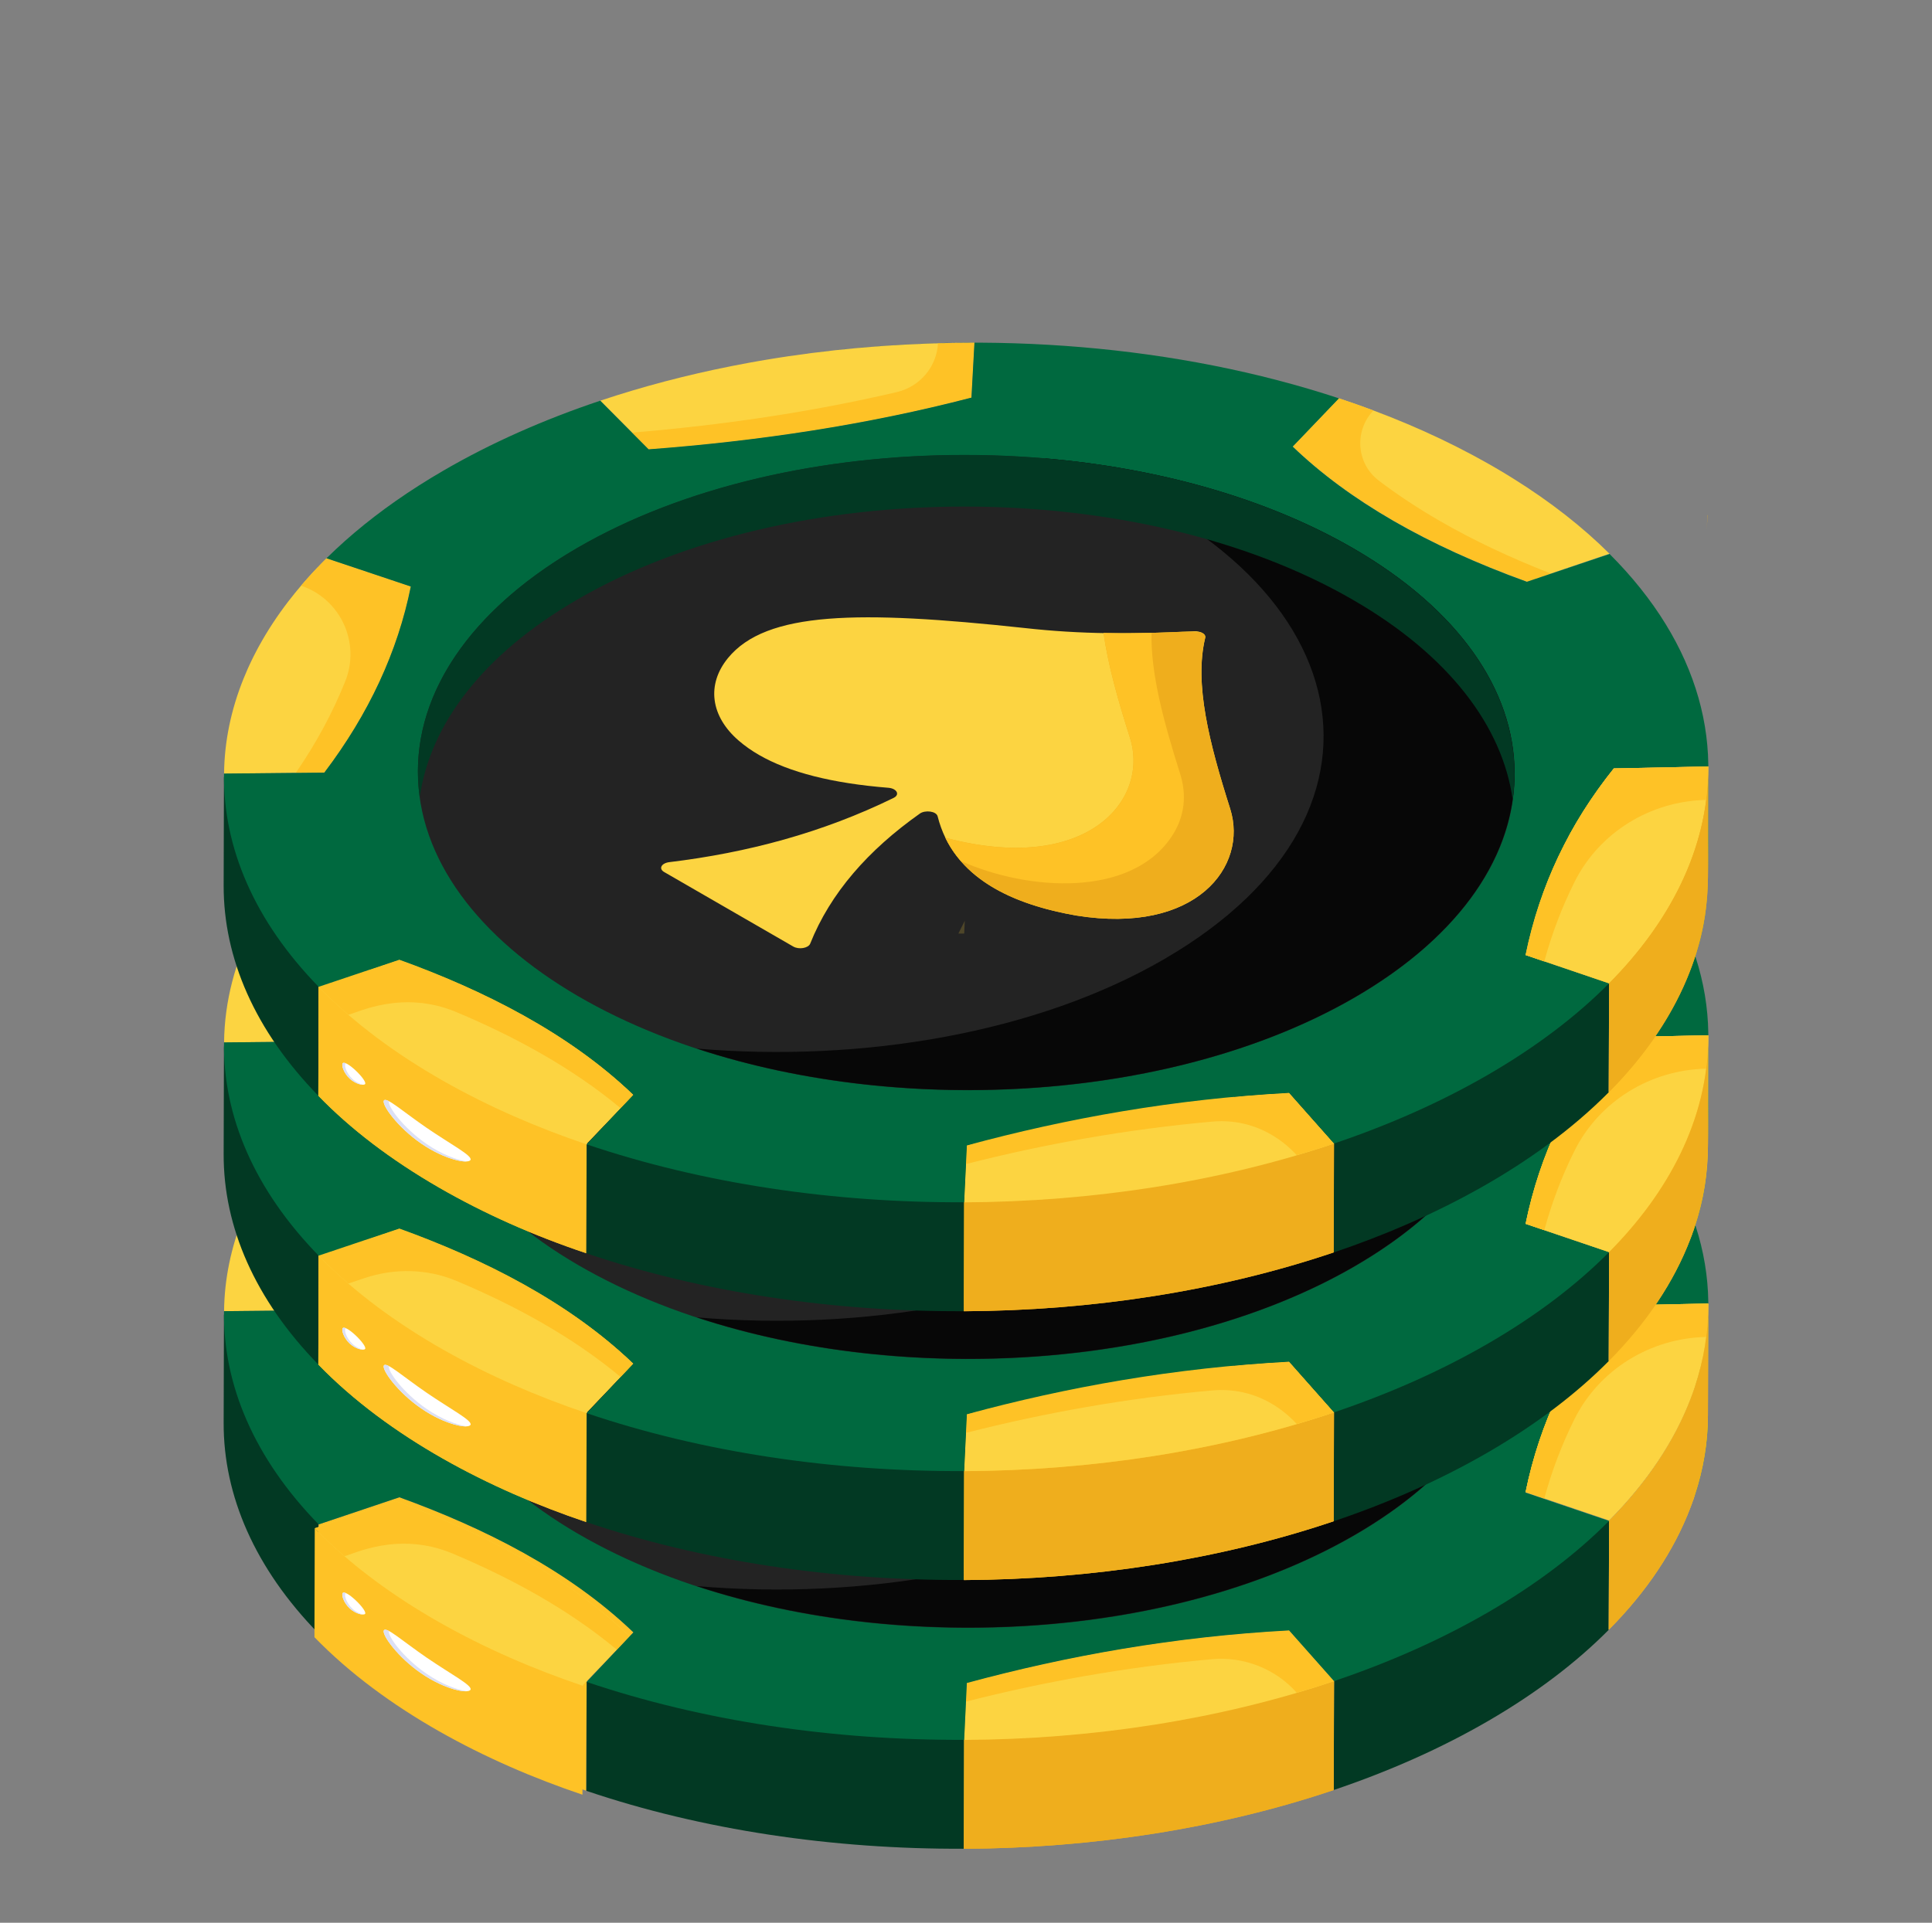 <svg width="221" height="220" viewBox="0 0 221 220" fill="none" xmlns="http://www.w3.org/2000/svg">
<rect x="0" y="0" width="221" height="220" fill="#808080" stroke="none"/>
<path d="M111.465 100.725L111.122 107.005C99.183 110.11 86.838 111.97 74.196 112.922L68.663 107.356C82.292 102.789 97.209 100.713 111.465 100.725Z" fill="#FCD441"/>
<path d="M111.458 100.73L111.118 106.998C99.177 110.107 86.845 111.975 74.191 112.927L72.288 111.007C82.602 110.152 92.713 108.671 102.563 106.376C105.211 105.759 107.153 103.497 107.296 100.781C108.69 100.747 110.066 100.73 111.458 100.73Z" fill="#FEC226"/>
<path d="M153.159 107.086L153.124 119.548L147.839 125.068L147.874 112.606L153.159 107.086Z" fill="#6FCC01"/>
<path d="M184.102 124.861L184.066 137.323L174.626 140.535L174.661 128.074L184.102 124.861Z" fill="#C8C0B3"/>
<path d="M172.296 115.769C172.558 115.929 172.78 116.066 173.001 116.203C173.026 116.219 173.051 116.234 173.076 116.25C177.37 118.928 181.046 121.819 184.102 124.86L174.661 128.072C165.026 124.587 155.227 119.676 147.874 112.606L153.159 107.086C159.814 109.28 166.332 112.148 172.296 115.769Z" fill="#FCD441"/>
<path d="M177.433 127.145L174.664 128.079C165.152 124.635 155.146 119.64 147.877 112.604L153.159 107.084C154.485 107.526 155.809 107.984 157.101 108.477C154.886 110.796 155.151 114.541 157.702 116.484C159.826 118.102 162.151 119.638 164.676 121.098C168.464 123.289 172.728 125.31 177.433 127.145Z" fill="#FEC226"/>
<path d="M174.662 128.073L174.626 140.535C164.991 137.05 155.191 132.139 147.839 125.069L147.874 112.607C155.225 119.676 165.024 124.587 174.662 128.073Z" fill="#C8C0B3"/>
<path d="M46.99 128.618C45.486 136.075 42.196 143.175 37.099 149.907L25.631 150.026C25.667 146.354 26.424 142.694 27.88 139.105C28.03 138.733 28.184 138.372 28.345 138.011C28.367 137.965 28.388 137.918 28.408 137.871C28.47 137.735 28.532 137.599 28.596 137.464C28.626 137.4 28.656 137.337 28.686 137.273C28.744 137.151 28.803 137.028 28.863 136.906C28.902 136.825 28.943 136.744 28.983 136.663C29.022 136.584 29.062 136.507 29.102 136.428C29.189 136.257 29.277 136.087 29.367 135.916C29.389 135.876 29.41 135.835 29.431 135.794C29.491 135.684 29.55 135.574 29.61 135.463C29.628 135.43 29.646 135.398 29.665 135.365C31.561 131.924 34.123 128.575 37.351 125.387L46.99 128.618Z" fill="#FCD441"/>
<path d="M46.996 128.624C45.485 136.081 42.19 143.181 37.094 149.908L33.832 149.941C36.172 146.543 38.058 143.047 39.495 139.458C41.263 135.041 38.953 130.042 34.444 128.522C35.328 127.469 36.312 126.416 37.349 125.396L46.996 128.624Z" fill="#FEC226"/>
<path d="M195.349 163.132C195.226 165.817 194.725 168.499 193.848 171.15L193.883 158.688C194.76 156.037 195.261 153.355 195.384 150.67C195.372 154.824 195.36 158.978 195.349 163.132Z" fill="#6FCC01"/>
<path d="M184.066 174.019L184.03 186.481L174.478 183.237L174.513 170.775L184.066 174.019Z" fill="#C8C0B3"/>
<path d="M25.583 162.808L25.618 150.346C26.313 157.426 31.604 162.812 36.45 174.422L36.415 186.884C29.17 179.455 25.559 171.14 25.583 162.808Z" fill="#023923"/>
<path d="M184.062 174.018L184.027 186.479C180.342 190.194 175.761 193.698 170.284 196.881C164.862 200.032 158.894 202.675 152.564 204.81L152.6 192.348C162.857 187.105 174.296 180.771 184.062 174.018Z" fill="#023923"/>
<path d="M67.184 192.291L67.149 204.753L67.069 204.904L67.105 192.442L67.184 192.291Z" fill="#C8C0B3"/>
<path d="M72.456 186.777L71.002 188.308L67.176 192.287L67.099 192.44L67.061 204.894C56.155 201.248 44.428 195.181 36.414 186.873L36.452 174.419L45.692 171.32C55.393 174.857 64.986 179.574 72.456 186.777Z" fill="#FEC226"/>
<path d="M45.693 171.301C47.109 171.817 48.505 172.353 49.844 172.908C48.505 172.353 47.109 171.836 45.693 171.32L36.453 174.419L45.693 171.301Z" fill="#FEC226"/>
<path d="M66.661 192.887L66.626 205.348C55.61 201.644 44.064 195.668 35.97 187.327L36.005 174.865C44.099 183.205 55.643 189.181 66.661 192.887Z" fill="#FEC226"/>
<path d="M72.016 187.217L66.74 192.734L66.66 192.885C55.644 189.18 44.099 183.205 36.004 174.863L45.24 171.758C54.837 175.22 64.626 180.126 72.016 187.217Z" fill="#FCD441"/>
<path d="M72.015 187.226L70.554 188.755C65.013 184.12 58.35 180.517 51.767 177.754C45.529 175.136 40.313 177.883 39.401 178.054C38.195 177.018 37.057 175.948 36.004 174.86L45.245 171.752C54.898 175.257 64.619 180.105 72.015 187.226Z" fill="#FEC226"/>
<path d="M110.597 192.566L110.561 205.028L110.253 211.532L110.288 199.07L110.597 192.566Z" fill="#6FCC01"/>
<path d="M110.288 199.068L110.253 211.53C95.286 211.601 80.328 209.394 67.068 204.903L67.104 192.441C79.68 191.895 94.423 192.515 110.288 199.068Z" fill="#023923"/>
<path d="M152.593 192.347L152.555 204.82C139.508 209.22 124.873 211.477 110.258 211.535L110.296 199.081L110.507 194.7L110.602 192.577V192.558C112.037 192.175 113.491 191.792 114.945 191.448C125.16 188.922 136.007 187.163 147.447 186.551H147.466L152.593 192.347Z" fill="#EFAE1D"/>
<path d="M110.602 192.576L110.506 194.699H110.487L110.602 192.576Z" fill="#EFAE1D"/>
<path d="M152.6 192.35L152.565 204.811C139.502 209.217 124.878 211.471 110.253 211.54L110.288 199.078C124.914 199.009 139.538 196.755 152.6 192.35Z" fill="#EFAE1D"/>
<path d="M147.457 186.551L152.6 192.351C139.537 196.757 124.913 199.011 110.288 199.08L110.597 192.568C122.071 189.456 134.371 187.258 147.457 186.551Z" fill="#FCD441"/>
<path d="M152.6 192.354C151.19 192.83 149.78 193.271 148.336 193.679C145.895 190.931 142.284 189.516 138.623 189.845C128.774 190.731 119.39 192.431 110.491 194.698L110.593 192.558C122.075 189.449 134.374 187.258 147.453 186.545L152.6 192.354Z" fill="#FEC226"/>
<path d="M184.062 174.017C180.378 177.733 175.796 181.236 170.32 184.419C164.898 187.57 158.93 190.213 152.6 192.348L147.458 186.548C134.371 187.255 122.071 189.453 110.597 192.565L110.289 199.069C95.322 199.14 80.364 196.933 67.105 192.441L72.46 186.773C65.07 179.682 55.279 174.776 45.684 171.314L36.451 174.419C29.112 166.894 25.503 158.46 25.622 150.02L37.099 149.906C42.196 143.175 45.486 136.075 46.99 128.617L37.35 125.386C35.741 126.976 34.297 128.606 33.018 130.268C41.484 119.259 55.494 111.762 68.663 107.354L74.196 112.92C86.838 111.968 99.183 110.108 111.122 107.002L111.465 100.722C105.249 100.717 99.024 101.107 92.913 101.89C113.211 99.284 134.771 101.01 153.159 107.086L147.874 112.606C155.225 119.674 165.024 124.586 174.661 128.072L184.114 124.888C194.423 135.182 197.676 147.229 193.883 158.687C194.916 155.558 195.423 152.383 195.405 149.21L184.608 149.43C179.541 155.754 176.133 162.848 174.512 170.775L184.062 174.017Z" fill="#00693F"/>
<path d="M195.407 149.148V149.588L195.369 161.908C195.369 165.007 194.852 168.107 193.838 171.148C193.838 171.206 193.819 171.244 193.8 171.282C193.781 171.378 193.743 171.454 193.724 171.55C193.666 171.665 193.628 171.761 193.59 171.875C193.571 171.933 193.571 171.971 193.551 172.009C193.475 172.201 193.417 172.373 193.341 172.564C191.485 177.404 188.386 182.091 184.024 186.472L184.063 174.018C188.424 169.618 191.524 164.931 193.379 160.091C193.456 159.919 193.513 159.728 193.59 159.555C193.59 159.517 193.609 159.46 193.628 159.421C193.666 159.306 193.704 159.192 193.743 159.077C193.781 159 193.8 158.905 193.838 158.828C193.857 158.79 193.857 158.733 193.877 158.695C194.259 157.546 194.565 156.398 194.795 155.251C194.546 156.38 194.24 157.508 193.877 158.637C193.857 158.675 193.857 158.733 193.838 158.771C193.8 158.848 193.781 158.943 193.743 159.02C193.704 159.134 193.666 159.249 193.628 159.364C193.609 159.402 193.59 159.46 193.59 159.498C193.513 159.67 193.456 159.861 193.379 160.034C191.524 164.874 188.424 169.56 184.063 173.961L176.659 171.435V171.454L174.517 170.728V170.708C176.124 162.769 179.548 155.691 184.598 149.378L195.407 149.148Z" fill="#FEC226"/>
<path d="M195.405 149.152C195.422 152.325 194.915 155.5 193.882 158.629C193.867 158.676 193.852 158.724 193.836 158.771C193.808 158.855 193.779 158.94 193.749 159.023C193.71 159.137 193.671 159.25 193.63 159.363C193.614 159.407 193.599 159.452 193.583 159.496C193.518 159.676 193.451 159.856 193.382 160.036C191.527 164.877 188.426 169.569 184.065 173.961L174.512 170.717C176.132 162.79 179.54 155.696 184.607 149.372L195.405 149.152Z" fill="#FCD441"/>
<path d="M195.404 149.152C195.404 150.426 195.336 151.7 195.167 152.974C188.801 153.104 182.943 156.678 180.102 162.376C178.661 165.266 177.509 168.291 176.652 171.455L174.512 170.725C176.126 162.792 179.54 155.692 184.601 149.373L195.404 149.152Z" fill="#FEC226"/>
<path d="M195.405 149.455L195.37 161.917C195.361 165.009 194.854 168.102 193.847 171.151C193.831 171.198 193.817 171.246 193.801 171.293C193.772 171.377 193.743 171.461 193.714 171.545C193.675 171.658 193.635 171.772 193.595 171.885C193.579 171.929 193.564 171.973 193.547 172.017C193.483 172.198 193.415 172.378 193.347 172.557C191.492 177.399 188.39 182.09 184.029 186.482L184.065 174.021C188.426 169.629 191.527 164.937 193.382 160.096C193.451 159.916 193.518 159.736 193.583 159.556C193.599 159.512 193.614 159.467 193.63 159.423C193.671 159.31 193.71 159.197 193.749 159.083C193.779 158.999 193.808 158.915 193.836 158.831C193.852 158.784 193.867 158.736 193.882 158.689C194.889 155.64 195.396 152.547 195.405 149.455Z" fill="#EFAE1D"/>
<path d="M173.265 150.106C173.325 130.038 145.288 113.686 110.643 113.582C75.998 113.478 47.864 129.662 47.803 149.73C47.743 169.798 75.78 186.151 110.425 186.255C145.07 186.359 173.204 170.174 173.265 150.106Z" fill="#232323"/>
<path d="M155.012 175.588C134.679 187.41 103.697 189.381 79.712 181.482C98.685 183.096 118.644 179.682 133.184 171.24C162.631 154.129 155.195 125.563 119.459 113.945C132.352 115.032 144.786 118.464 154.723 124.205C179.302 138.388 179.438 161.405 155.012 175.588Z" fill="#070707"/>
<path d="M173.034 152.999C171.879 144.658 165.781 136.488 154.723 130.118C130.16 115.918 90.43 115.918 66.021 130.118C55.166 136.42 49.171 144.472 48.015 152.727C46.571 142.501 52.585 132.021 66.021 124.207C90.43 110.007 130.16 110.007 154.723 124.207C168.379 132.089 174.494 142.688 173.034 152.999Z" fill="#023923"/>
<path d="M137.86 134.504C136.602 139.747 138.306 146.471 140.725 154.067C142.782 160.616 136.87 168.474 123.118 166.26C115.898 165.002 109.039 162.015 107.255 154.911C107.102 154.306 105.82 154.173 105.227 154.593C99.302 158.779 94.978 163.704 92.675 169.486C92.459 169.994 91.392 170.185 90.741 169.809L75.972 161.282C75.311 160.901 75.656 160.27 76.554 160.155C85.501 159.074 94.101 156.779 102.223 152.801C102.986 152.428 102.578 151.72 101.617 151.645C95.958 151.192 88.814 149.97 84.53 146.274C81.271 143.482 80.791 139.829 83.279 136.793C87.661 131.452 98.189 131.319 117.154 133.359C123.665 134.088 129.494 134.088 136.628 133.735C137.214 133.708 137.999 133.998 137.86 134.504Z" fill="#FCD441"/>
<path d="M123.11 166.265C117.102 165.224 110.806 162.872 108.146 157.364C115.405 159.293 124.293 159.271 128.326 153.084C131.817 147.867 127.707 144.437 126.236 133.94C133.558 134.15 136.597 133.419 137.532 133.923C138.981 134.793 134.781 135.357 140.725 154.069C142.778 160.648 136.823 168.475 123.11 166.265Z" fill="#EFAE1D"/>
<path d="M117.387 162.187C114.499 161.694 112.019 160.964 109.93 160.03C109.199 159.214 108.605 158.314 108.146 157.363C115.405 159.291 124.293 159.27 128.326 153.082C131.817 147.866 127.707 144.436 126.236 133.939C128.02 133.99 129.838 133.973 131.723 133.922C131.621 138.542 133.081 143.995 134.984 150.008C137.064 156.483 131.208 164.414 117.387 162.187Z" fill="#FEC226"/>
<path d="M111.465 69.971L111.122 76.251C99.183 79.357 86.838 81.216 74.196 82.168L68.663 76.602C73.49 74.984 78.533 73.663 83.707 72.636C84.35 72.509 84.986 72.388 85.625 72.271C85.665 72.263 85.708 72.256 85.748 72.248C86.016 72.199 86.284 72.151 86.553 72.104C86.603 72.095 86.654 72.086 86.705 72.077C86.983 72.028 87.262 71.981 87.541 71.934C87.649 71.916 87.757 71.898 87.866 71.88C88.034 71.852 88.204 71.824 88.373 71.797C88.508 71.775 88.643 71.753 88.778 71.731C88.896 71.713 89.017 71.694 89.135 71.676C89.437 71.628 89.739 71.582 90.042 71.537C90.109 71.527 90.177 71.517 90.243 71.507C97.206 70.478 104.341 69.965 111.465 69.971Z" fill="#FCD441"/>
<path d="M111.459 69.981L111.119 76.248C99.178 79.357 86.846 81.225 74.192 82.177L72.289 80.257C82.603 79.402 92.714 77.921 102.563 75.626C105.212 75.008 107.154 72.747 107.297 70.031C108.691 69.998 110.067 69.981 111.459 69.981Z" fill="#FEC226"/>
<path d="M153.159 76.336L153.124 88.798L147.839 94.318L147.874 81.856L153.159 76.336Z" fill="#6FCC01"/>
<path d="M184.102 94.111L184.066 106.573L174.626 109.785L174.661 97.324L184.102 94.111Z" fill="#C8C0B3"/>
<path d="M170.782 84.123C171.012 84.256 171.241 84.39 171.467 84.524C171.518 84.553 171.569 84.584 171.62 84.614C171.847 84.748 172.072 84.884 172.296 85.019C172.558 85.179 172.78 85.316 173.001 85.453C173.026 85.469 173.051 85.484 173.076 85.5C177.37 88.178 181.046 91.069 184.102 94.11L174.661 97.322C168.939 95.252 163.848 92.928 159.388 90.353C154.916 87.771 151.079 84.938 147.874 81.856L153.159 76.336C158.555 78.115 163.666 80.271 168.394 82.797C168.421 82.811 168.446 82.825 168.472 82.839C168.961 83.101 169.447 83.367 169.927 83.637C169.981 83.667 170.035 83.697 170.089 83.728C170.321 83.859 170.552 83.99 170.782 84.123Z" fill="#FCD441"/>
<path d="M177.433 96.393L174.664 97.327C168.94 95.255 163.844 92.927 159.394 90.346C154.909 87.764 151.071 84.944 147.877 81.853L153.159 76.332C154.485 76.774 155.809 77.232 157.101 77.725C154.886 80.044 155.151 83.789 157.702 85.732C159.826 87.35 162.151 88.886 164.676 90.346C168.464 92.537 172.728 94.558 177.433 96.393Z" fill="#FEC226"/>
<path d="M174.662 97.323L174.626 109.785C164.991 106.3 155.191 101.389 147.839 94.319L147.874 81.857C151.079 84.939 154.916 87.772 159.388 90.354C163.848 92.929 168.939 95.253 174.662 97.323Z" fill="#C8C0B3"/>
<path d="M46.99 97.868C45.486 105.325 42.196 112.425 37.099 119.157L25.631 119.276C25.726 109.781 30.595 101.309 37.351 94.637L46.99 97.868Z" fill="#FCD441"/>
<path d="M46.996 97.87C45.485 105.327 42.19 112.427 37.094 119.154L33.832 119.187C36.172 115.789 38.058 112.293 39.495 108.704C41.263 104.287 38.953 99.288 34.444 97.768C35.328 96.715 36.312 95.662 37.349 94.643L46.996 97.87Z" fill="#FEC226"/>
<path d="M193.848 140.4L193.883 127.938C194.76 125.287 195.261 122.605 195.384 119.92C195.351 131.571 195.72 134.743 193.848 140.4Z" fill="#6FCC01"/>
<path d="M184.066 143.269L184.03 155.731L174.478 152.487L174.513 140.025L184.066 143.269Z" fill="#C8C0B3"/>
<path d="M25.583 132.054L25.618 119.592C25.891 126.499 30.547 129.783 36.45 143.668L36.415 156.13C29.17 148.701 25.559 140.386 25.583 132.054Z" fill="#023923"/>
<path d="M184.062 143.268L184.027 155.729C180.342 159.444 175.761 162.948 170.284 166.131C164.862 169.281 158.894 171.925 152.564 174.06L152.6 161.598C161.472 154.476 172.87 148.072 184.062 143.268Z" fill="#023923"/>
<path d="M67.183 161.541L67.148 174.003L67.068 174.154L67.104 161.692L67.183 161.541Z" fill="#C8C0B3"/>
<path d="M72.456 156.02V156.039L71.002 157.569L70.983 157.55L67.176 161.549L67.099 161.683L67.061 174.156C55.994 170.42 44.511 164.486 36.414 156.134L36.452 143.661L45.692 140.562C55.443 144.097 64.975 148.894 72.456 156.02Z" fill="#FEC226"/>
<path d="M67.105 161.691L67.069 174.153C56.053 170.448 44.508 164.473 36.413 156.132L36.448 143.67C44.542 152.01 56.086 157.986 67.105 161.691Z" fill="#FEC226"/>
<path d="M72.461 156.024L67.185 161.54L67.106 161.692C56.089 157.987 44.544 152.011 36.449 143.67L45.685 140.564C55.282 144.027 65.071 148.933 72.461 156.024Z" fill="#FCD441"/>
<path d="M72.459 156.031L70.999 157.56C65.458 152.925 58.794 149.322 52.211 146.559C48.886 145.163 45.149 145.086 41.729 146.229L39.846 146.859C38.639 145.822 37.502 144.752 36.448 143.665L45.689 140.557C55.343 144.062 65.063 148.909 72.459 156.031Z" fill="#FEC226"/>
<path d="M110.597 161.816L110.561 174.278L110.253 180.782L110.288 168.32L110.597 161.816Z" fill="#6FCC01"/>
<path d="M110.289 168.318L110.254 180.78C95.287 180.851 80.329 178.644 67.069 174.153L67.105 161.691C80.365 161.039 95.323 161.075 110.289 168.318Z" fill="#023923"/>
<path d="M152.593 161.605L152.555 174.059C139.508 178.459 124.873 180.716 110.258 180.792L110.296 168.32L110.507 163.939H110.487L110.602 161.815C130.687 156.359 144.342 156.147 147.466 155.789L152.593 161.605Z" fill="#FEC226"/>
<path d="M152.599 161.6L152.564 174.061C139.501 178.467 124.877 180.721 110.252 180.79L110.287 168.328C124.913 168.259 139.537 166.005 152.599 161.6Z" fill="#EFAE1D"/>
<path d="M147.457 155.797L152.6 161.597C139.537 166.003 124.913 168.257 110.288 168.326L110.597 161.814C122.071 158.702 134.371 156.505 147.457 155.797Z" fill="#FCD441"/>
<path d="M152.6 161.604C151.19 162.08 149.78 162.521 148.336 162.929C148.14 162.794 144.776 158.542 138.623 159.095C128.774 159.981 119.39 161.681 110.491 163.948L110.593 161.808C122.075 158.699 134.374 156.508 147.453 155.795L152.6 161.604Z" fill="#FEC226"/>
<path d="M184.062 143.267C180.378 146.983 175.796 150.486 170.32 153.669C164.898 156.82 158.93 159.463 152.6 161.598L147.458 155.798C134.371 156.505 122.071 158.703 110.597 161.815L110.289 168.319C95.322 168.39 80.364 166.183 67.105 161.691L72.46 156.023C65.07 148.932 55.279 144.026 45.684 140.564L36.451 143.669C29.112 136.144 25.503 127.71 25.622 119.27L37.099 119.156C42.196 112.425 45.486 105.325 46.99 97.867L37.35 94.636C35.741 96.226 34.297 97.856 33.018 99.518C37.169 94.12 43.065 89.054 50.709 84.612C56.198 81.422 62.245 78.752 68.663 76.604L74.196 82.17C86.838 81.218 99.183 79.358 111.122 76.252L111.465 69.972C105.249 69.967 99.024 70.357 92.913 71.14C113.211 68.534 134.771 70.26 153.159 76.336L147.874 81.856C151.079 84.938 154.916 87.771 159.388 90.353C163.848 92.928 168.939 95.252 174.661 97.322L184.114 94.138C194.423 104.432 197.676 116.479 193.883 127.937C194.916 124.808 195.423 121.633 195.405 118.46L184.608 118.68C179.541 125.004 176.133 132.098 174.512 140.025L184.062 143.267Z" fill="#00693F"/>
<path d="M195.407 118.467C195.407 118.663 195.367 132.012 195.369 131.169C195.369 134.249 194.853 137.348 193.839 140.39C193.839 140.448 193.82 140.486 193.8 140.543C193.781 140.62 193.743 140.716 193.724 140.792C193.666 140.907 193.628 141.022 193.59 141.136C193.571 141.174 193.571 141.213 193.552 141.27C193.475 141.442 193.418 141.634 193.341 141.806C191.486 146.646 188.386 151.333 184.025 155.733L184.063 143.26C183.862 143.192 173.887 139.814 174.517 140.027C176.124 132.107 179.548 124.99 184.599 118.677L195.407 118.467Z" fill="#FEC226"/>
<path d="M195.405 118.461C195.458 127.96 190.837 136.449 184.065 143.269L174.512 140.026C176.132 132.099 179.54 125.004 184.607 118.68L195.405 118.461Z" fill="#FCD441"/>
<path d="M195.404 118.457C195.404 119.731 195.336 121.005 195.167 122.279C188.801 122.409 182.943 125.983 180.102 131.681C178.661 134.571 177.509 137.595 176.652 140.76L174.512 140.029C176.126 132.097 179.54 124.997 184.601 118.678L195.404 118.457Z" fill="#FEC226"/>
<path d="M195.405 118.705C195.093 129.252 196.168 133.369 193.847 140.401C193.831 140.448 193.817 140.496 193.801 140.543C193.772 140.627 193.743 140.711 193.714 140.795C193.675 140.908 193.635 141.022 193.595 141.135C193.579 141.179 193.564 141.223 193.547 141.267C193.483 141.448 193.415 141.628 193.347 141.807C191.492 146.649 188.39 151.34 184.029 155.732L184.065 143.271C190.713 136.575 195.378 128.177 195.405 118.705Z" fill="#EFAE1D"/>
<path d="M173.265 119.351C173.325 99.283 145.288 82.93 110.643 82.826C75.998 82.722 47.864 98.906 47.803 118.974C47.743 139.042 75.78 155.395 110.425 155.499C145.07 155.603 173.204 139.419 173.265 119.351Z" fill="#232323"/>
<path d="M155.012 144.838C134.679 156.66 103.697 158.631 79.712 150.732C98.685 152.346 118.644 148.932 133.184 140.49C162.631 123.379 155.195 94.813 119.459 83.195C132.352 84.282 144.786 87.714 154.723 93.455C179.302 107.638 179.438 130.655 155.012 144.838Z" fill="#070707"/>
<path d="M173.034 122.245C171.879 113.904 165.781 105.734 154.723 99.364C130.16 85.164 90.43 85.164 66.021 99.364C55.166 105.666 49.171 113.718 48.015 121.973C46.571 111.747 52.585 101.267 66.021 93.453C90.43 79.253 130.16 79.253 154.723 93.453C168.379 101.335 174.494 111.934 173.034 122.245Z" fill="#023923"/>
<path d="M137.86 103.754C136.602 108.997 138.306 115.721 140.725 123.317C141.477 125.711 141.301 128.202 139.797 130.468C134.708 138.259 120.798 136.46 113.741 132.385C110.245 130.367 108.12 127.605 107.255 124.161C107.102 123.556 105.82 123.423 105.227 123.843C99.302 128.029 94.978 132.954 92.675 138.736C92.459 139.244 91.392 139.435 90.741 139.059L75.972 130.532C75.311 130.151 75.656 129.52 76.554 129.405C85.501 128.324 94.101 126.029 102.223 122.051C102.771 121.783 102.715 121.336 102.275 121.081C101.538 120.656 93.004 120.705 86.814 117.132C81.111 113.838 80.564 109.355 83.279 106.043C87.661 100.702 98.189 100.569 117.154 102.609C123.665 103.338 129.494 103.338 136.628 102.985C137.214 102.958 137.999 103.248 137.86 103.754Z" fill="#FCD441"/>
<path d="M123.11 135.513C117.088 134.469 110.804 132.115 108.146 126.612C124.113 130.854 131.524 122.437 129.26 115.18C127.884 110.866 126.746 106.823 126.236 103.188C129.435 103.28 133.403 103.146 136.632 102.984C137.26 102.954 138.002 103.271 137.855 103.749C136.597 108.997 138.313 115.724 140.725 123.317C142.778 129.896 136.823 137.723 123.11 135.513Z" fill="#EFAE1D"/>
<path d="M117.387 131.437C114.499 130.944 112.019 130.214 109.93 129.28C109.199 128.464 108.605 127.564 108.146 126.613C124.113 130.854 131.524 122.437 129.26 115.181C127.884 110.867 126.746 106.824 126.236 103.189C128.02 103.24 129.838 103.223 131.723 103.172C131.621 107.792 133.081 113.245 134.984 119.258C137.064 125.733 131.208 133.664 117.387 131.437Z" fill="#FEC226"/>
<path d="M111.465 39.217L111.122 45.497C99.183 48.603 86.838 50.462 74.196 51.414L68.663 45.848C73.49 44.231 78.533 42.909 83.707 41.883C84.35 41.755 84.986 41.634 85.625 41.517C85.665 41.509 85.708 41.502 85.748 41.494C86.016 41.445 86.284 41.398 86.553 41.35C86.603 41.341 86.654 41.332 86.705 41.323C86.983 41.275 87.262 41.227 87.541 41.18C87.649 41.162 87.757 41.144 87.866 41.126C88.034 41.098 88.204 41.071 88.373 41.043C88.508 41.021 88.643 40.999 88.778 40.978C88.896 40.959 89.017 40.94 89.135 40.922C89.437 40.874 89.739 40.828 90.042 40.783C90.109 40.773 90.177 40.763 90.243 40.753C97.206 39.724 104.341 39.211 111.465 39.217Z" fill="#FCD441"/>
<path d="M111.458 39.225L111.118 45.492C99.177 48.601 86.845 50.469 74.191 51.421L72.288 49.501C82.602 48.647 92.713 47.166 102.563 44.87C105.211 44.253 107.153 41.991 107.296 39.276C108.69 39.242 110.066 39.225 111.458 39.225Z" fill="#FEC226"/>
<path d="M153.159 45.578L153.124 58.04L147.839 63.56L147.874 51.098L153.159 45.578Z" fill="#6FCC01"/>
<path d="M184.102 63.353L184.066 75.815L174.626 79.028L174.661 66.566L184.102 63.353Z" fill="#C8C0B3"/>
<path d="M170.782 53.365C171.012 53.498 171.241 53.632 171.467 53.766C171.518 53.796 171.569 53.826 171.62 53.856C171.847 53.991 172.072 54.126 172.296 54.262C172.558 54.421 172.78 54.558 173.001 54.695C173.026 54.711 173.051 54.727 173.076 54.742C177.37 57.421 181.046 60.311 184.102 63.352L174.661 66.564C168.939 64.494 163.848 62.17 159.388 59.595C154.916 57.013 151.079 54.18 147.874 51.099L153.159 45.578C158.555 47.357 163.666 49.513 168.394 52.039C168.421 52.053 168.446 52.067 168.472 52.081C168.961 52.343 169.447 52.609 169.927 52.879C169.981 52.909 170.035 52.94 170.089 52.97C170.321 53.101 170.552 53.232 170.782 53.365Z" fill="#FCD441"/>
<path d="M177.433 65.639L174.664 66.573C168.94 64.501 163.844 62.174 159.394 59.592C154.909 57.01 151.071 54.19 147.877 51.099L153.159 45.578C154.485 46.02 155.809 46.478 157.101 46.971C154.886 49.291 155.151 53.035 157.702 54.978C159.826 56.596 162.151 58.132 164.676 59.592C168.464 61.783 172.728 63.804 177.433 65.639Z" fill="#FEC226"/>
<path d="M174.662 66.565L174.626 79.027C168.904 76.957 163.813 74.633 159.353 72.058C154.881 69.476 151.044 66.643 147.839 63.561L147.874 51.1C151.079 54.181 154.916 57.014 159.388 59.596C163.848 62.171 168.939 64.496 174.662 66.565Z" fill="#C8C0B3"/>
<path d="M46.99 67.112C45.486 74.569 42.196 81.669 37.099 88.401L25.631 88.52C25.667 84.848 26.424 81.188 27.88 77.599C28.03 77.227 28.184 76.866 28.345 76.505C28.367 76.459 28.388 76.412 28.408 76.365C28.47 76.229 28.532 76.093 28.596 75.958C28.626 75.894 28.656 75.831 28.686 75.767C28.744 75.645 28.803 75.523 28.863 75.4C28.902 75.319 28.943 75.238 28.983 75.157C29.022 75.078 29.062 75.001 29.102 74.923C29.189 74.751 29.277 74.581 29.367 74.41C29.389 74.37 29.41 74.329 29.431 74.289C29.491 74.178 29.55 74.068 29.61 73.957C29.628 73.924 29.646 73.892 29.665 73.859C31.561 70.418 34.123 67.069 37.351 63.881L46.99 67.112Z" fill="#FCD441"/>
<path d="M46.996 67.116C45.485 74.573 42.19 81.673 37.094 88.4L33.832 88.434C36.172 85.035 38.058 81.539 39.495 77.95C41.263 73.533 38.953 68.534 34.444 67.014C35.328 65.961 36.312 64.908 37.349 63.889L46.996 67.116Z" fill="#FEC226"/>
<path d="M193.848 109.642L193.883 97.18C194.76 94.529 195.261 91.847 195.384 89.162C195.351 100.813 195.72 103.985 193.848 109.642Z" fill="#6FCC01"/>
<path d="M184.066 112.511L184.03 124.973L174.478 121.729L174.513 109.268L184.066 112.511Z" fill="#C8C0B3"/>
<path d="M25.583 101.3L25.618 88.838C26.47 95.797 31.695 101.578 36.45 112.914L36.415 125.376C29.17 117.947 25.559 109.632 25.583 101.3Z" fill="#023923"/>
<path d="M184.062 112.512L184.027 124.974C175.652 133.418 163.971 139.457 152.564 143.305L152.6 130.843C161.935 124.893 173.183 118.414 184.062 112.512Z" fill="#023923"/>
<path d="M67.183 130.783L67.148 143.245L67.068 143.396L67.104 130.934L67.183 130.783Z" fill="#C8C0B3"/>
<path d="M72.456 125.276C72.272 125.467 66.83 131.146 67.176 130.785L67.099 130.938L67.061 143.392C61.054 141.384 55.372 138.858 50.207 135.874C44.678 132.679 40.068 129.159 36.414 125.372L36.452 112.917L45.692 109.818C55.136 113.178 65.233 118.259 72.456 125.276Z" fill="#FEC226"/>
<path d="M53.785 113.089C51.241 111.942 48.544 110.832 45.693 109.818L36.453 112.917L45.693 109.799C48.544 110.832 51.241 111.922 53.785 113.089Z" fill="#FEC226"/>
<path d="M67.104 130.935L67.068 143.397C61.051 141.374 55.373 138.857 50.211 135.876C44.679 132.683 40.076 129.152 36.412 125.376L36.447 112.914C44.541 121.254 56.085 127.23 67.104 130.935Z" fill="#FEC226"/>
<path d="M72.461 125.268L67.185 130.784L67.106 130.936C56.089 127.231 44.544 121.255 36.449 112.914L45.685 109.809C55.282 113.271 65.071 118.177 72.461 125.268Z" fill="#FCD441"/>
<path d="M72.459 125.277L70.999 126.806C65.458 122.171 58.794 118.568 52.211 115.805C45.973 113.186 40.757 115.934 39.846 116.105C38.639 115.068 37.502 113.998 36.448 112.911L45.689 109.803C55.343 113.308 65.063 118.155 72.459 125.277Z" fill="#FEC226"/>
<path d="M110.597 131.059L110.561 143.52L110.253 150.024L110.288 137.562L110.597 131.059Z" fill="#6FCC01"/>
<path d="M110.288 137.563L110.253 150.024C95.286 150.095 80.328 147.889 67.068 143.397L67.104 130.936C80.364 132.423 95.322 134.453 110.288 137.563Z" fill="#023923"/>
<path d="M152.593 130.841L152.555 143.295C139.508 147.715 124.873 149.972 110.258 150.029L110.296 137.575L110.507 133.195H110.487L110.602 131.052C114.906 129.885 119.326 128.852 123.86 127.972C136.384 125.53 144.956 125.272 147.466 125.045L152.593 130.841Z" fill="#EFAE1D"/>
<path d="M152.599 130.842L152.564 143.304C139.501 147.709 124.877 149.963 110.252 150.032L110.287 137.571C124.913 137.502 139.537 135.248 152.599 130.842Z" fill="#EFAE1D"/>
<path d="M147.457 125.043L152.6 130.844C139.537 135.249 124.913 137.503 110.288 137.572L110.597 131.06C122.071 127.949 134.371 125.751 147.457 125.043Z" fill="#FCD441"/>
<path d="M152.6 130.846C151.19 131.322 149.78 131.764 148.336 132.171C148.14 132.036 144.776 127.784 138.623 128.337C128.774 129.223 119.39 130.923 110.491 133.19L110.593 131.05C122.075 127.942 134.374 125.751 147.453 125.037L152.6 130.846Z" fill="#FEC226"/>
<path d="M184.062 112.51C180.378 116.225 175.796 119.728 170.32 122.911C164.898 126.062 158.93 128.705 152.6 130.84L147.458 125.04C134.371 125.748 122.071 127.945 110.597 131.057L110.289 137.561C95.322 137.632 80.364 135.425 67.105 130.933L72.46 125.266C65.07 118.174 55.279 113.268 45.684 109.806L36.451 112.911C29.112 105.386 25.503 96.953 25.622 88.512L37.099 88.398C42.196 81.667 45.486 74.567 46.99 67.109L37.35 63.879C35.741 65.469 34.297 67.099 33.018 68.76C37.169 63.362 43.065 58.296 50.709 53.854C56.198 50.664 62.245 47.995 68.663 45.846L74.196 51.412C86.838 50.46 99.183 48.6 111.122 45.495L111.465 39.214C105.249 39.209 99.024 39.599 92.913 40.382C113.211 37.776 134.771 39.503 153.159 45.578L147.874 51.098C151.079 54.18 154.916 57.013 159.388 59.595C163.848 62.17 168.939 64.494 174.661 66.564L184.114 63.38C194.423 73.674 197.676 85.721 193.883 97.179C194.916 94.05 195.423 90.875 195.405 87.703L184.608 87.922C179.541 94.246 176.133 101.34 174.512 109.267L184.062 112.51Z" fill="#00693F"/>
<path d="M195.407 87.703V88.029C195.086 98.778 196.166 102.62 193.838 109.646C193.838 109.684 193.819 109.741 193.8 109.78C193.791 109.823 193.439 110.823 193.341 111.042C191.485 115.882 188.386 120.589 184.024 124.969L184.063 112.515L176.659 109.99V110.009L174.517 109.282C175.155 107.375 176.249 98.37 184.598 87.933L195.407 87.703Z" fill="#EFAE1D"/>
<path d="M195.405 87.705C195.458 97.2 190.838 105.692 184.065 112.513L174.512 109.27C176.132 101.343 179.54 94.248 184.607 87.924L195.405 87.705Z" fill="#FCD441"/>
<path d="M195.404 87.703C195.404 88.977 195.336 90.251 195.167 91.525C188.801 91.655 182.943 95.229 180.102 100.927C178.661 103.817 177.509 106.842 176.652 110.006L174.512 109.276C176.126 101.343 179.54 94.243 184.601 87.924L195.404 87.703Z" fill="#FEC226"/>
<path d="M195.405 87.947L195.37 100.409C195.343 109.88 190.676 118.281 184.029 124.975L184.065 112.513C190.713 105.817 195.378 97.419 195.405 87.947Z" fill="#EFAE1D"/>
<path d="M173.265 88.591C173.325 68.523 145.288 52.17 110.643 52.066C75.998 51.962 47.864 68.146 47.803 88.214C47.743 108.282 75.78 124.635 110.425 124.739C145.07 124.843 173.204 108.659 173.265 88.591Z" fill="#232323"/>
<path d="M155.012 114.084C134.679 125.907 103.697 127.877 79.712 119.978C98.685 121.592 118.644 118.178 133.184 109.736C162.631 92.625 155.195 64.059 119.459 52.441C132.352 53.529 144.786 56.96 154.723 62.701C179.302 76.885 179.438 99.901 155.012 114.084Z" fill="#070707"/>
<path d="M173.034 91.491C171.879 83.15 165.781 74.98 154.723 68.61C130.16 54.41 90.43 54.41 66.021 68.61C55.166 74.912 49.171 82.964 48.015 91.219C46.571 80.993 52.585 70.513 66.021 62.699C90.43 48.499 130.16 48.499 154.723 62.699C168.379 70.581 174.494 81.18 173.034 91.491Z" fill="#023923"/>
<path d="M137.86 72.996C136.602 78.24 138.306 84.963 140.725 92.559C142.782 99.108 136.87 106.966 123.118 104.752C115.898 103.494 109.039 100.507 107.255 93.404C107.102 92.799 105.82 92.665 105.227 93.086C99.302 97.271 94.978 102.197 92.675 107.978C92.459 108.486 91.392 108.677 90.741 108.302L75.972 99.775C75.311 99.393 75.656 98.763 76.554 98.647C85.501 97.566 94.101 95.271 102.223 91.293C102.771 91.025 102.715 90.578 102.275 90.324C102.107 90.227 101.884 90.158 101.617 90.137C95.23 89.626 90.289 88.38 86.814 86.374C85.965 85.883 85.204 85.348 84.53 84.767C81.271 81.975 80.791 78.321 83.279 75.286C87.661 69.944 98.189 69.811 117.154 71.852C123.665 72.58 129.494 72.58 136.628 72.227C137.214 72.2 137.999 72.49 137.86 72.996Z" fill="#FCD441"/>
<path d="M123.11 104.757C117.054 103.707 110.796 101.342 108.146 95.856C124.198 100.12 131.513 91.647 129.26 84.424C127.884 80.11 126.746 76.067 126.236 72.432C132.394 72.608 136.765 72.001 137.532 72.415C137.787 72.568 137.923 72.772 137.855 72.993C136.597 78.241 138.313 84.968 140.725 92.561C142.778 99.139 136.823 106.966 123.11 104.757Z" fill="#EFAE1D"/>
<path d="M134.067 95.651C129.413 102.748 117.592 101.948 109.93 98.522C109.199 97.707 108.605 96.806 108.146 95.855C124.198 100.119 131.513 91.647 129.26 84.423C127.884 80.109 126.746 76.066 126.236 72.431C128.02 72.482 129.838 72.465 131.723 72.414C131.621 77.034 133.081 82.487 134.984 88.5C135.748 90.878 135.561 93.375 134.067 95.651Z" fill="#FEC226"/>
<g opacity="0.2">
<path d="M109.631 106.814L110.361 105.354L110.294 106.814H109.631Z" fill="#FCD441"/>
</g>
<path d="M195.331 58.97C195.35 58.932 195.35 58.894 195.35 58.855C195.35 59.183 195.247 60.187 195.178 60.673C195.254 60.118 195.293 59.544 195.331 58.97Z" fill="#EFAE1D"/>
<path d="M195.33 58.968C195.349 58.93 195.349 58.892 195.349 58.853C195.349 58.987 195.33 59.121 195.33 59.255V58.968Z" fill="#EFAE1D"/>
<path d="M48.813 129.051C46.078 127.176 44.169 125.45 43.912 125.931C43.656 126.41 45.469 128.981 48.204 130.856C50.941 132.731 53.561 133.199 53.818 132.72C54.075 132.239 51.55 130.926 48.813 129.051Z" fill="white"/>
<path d="M53.387 132.892C52.331 132.742 50.585 132.117 48.79 130.886C46.118 129.052 44.317 126.553 44.486 125.998C44.18 125.836 43.98 125.801 43.908 125.931C43.657 126.411 45.468 128.979 48.201 130.854C50.389 132.354 52.499 132.956 53.387 132.892Z" fill="#DCE0F4"/>
<path d="M40.678 122.479C39.973 121.818 39.375 121.475 39.203 121.651C39.033 121.826 39.288 122.746 39.992 123.408C40.697 124.07 41.584 124.223 41.754 124.048C41.925 123.872 41.382 123.141 40.678 122.479Z" fill="white"/>
<path d="M41.489 124.102C41.147 124.03 40.699 123.815 40.311 123.449C39.604 122.789 39.35 121.87 39.52 121.699C39.529 121.684 39.552 121.668 39.58 121.666C39.408 121.586 39.262 121.578 39.203 121.655C39.034 121.826 39.287 122.745 39.994 123.406C40.527 123.897 41.145 124.104 41.489 124.102Z" fill="#DCE0F4"/>
<path d="M48.813 159.361C46.078 157.487 44.169 155.761 43.912 156.242C43.656 156.721 45.469 159.292 48.204 161.166C50.941 163.042 53.561 163.509 53.818 163.03C54.075 162.549 51.55 161.237 48.813 159.361Z" fill="white"/>
<path d="M53.387 163.203C52.331 163.053 50.585 162.427 48.79 161.197C46.118 159.362 44.317 156.864 44.486 156.308C44.18 156.147 43.98 156.111 43.908 156.242C43.657 156.722 45.468 159.29 48.201 161.165C50.389 162.664 52.499 163.267 53.387 163.203Z" fill="#DCE0F4"/>
<path d="M40.678 152.79C39.973 152.128 39.375 151.786 39.203 151.962C39.033 152.137 39.288 153.057 39.992 153.719C40.697 154.381 41.584 154.534 41.754 154.358C41.925 154.183 41.382 153.452 40.678 152.79Z" fill="white"/>
<path d="M41.489 154.413C41.147 154.341 40.699 154.126 40.311 153.76C39.604 153.099 39.35 152.18 39.52 152.01C39.529 151.994 39.552 151.978 39.58 151.977C39.408 151.897 39.262 151.889 39.203 151.966C39.034 152.137 39.287 153.055 39.994 153.716C40.527 154.208 41.145 154.415 41.489 154.413Z" fill="#DCE0F4"/>
<path d="M48.813 189.668C46.078 187.794 44.169 186.067 43.912 186.548C43.656 187.027 45.469 189.599 48.204 191.473C50.941 193.349 53.561 193.816 53.818 193.337C54.075 192.856 51.55 191.543 48.813 189.668Z" fill="white"/>
<path d="M53.387 193.511C52.331 193.362 50.585 192.736 48.79 191.505C46.118 189.671 44.317 187.173 44.486 186.617C44.18 186.455 43.98 186.42 43.908 186.55C43.657 187.031 45.468 189.599 48.201 191.474C50.389 192.973 52.499 193.575 53.387 193.511Z" fill="#DCE0F4"/>
<path d="M40.678 183.097C39.973 182.435 39.375 182.093 39.203 182.268C39.033 182.444 39.288 183.363 39.992 184.025C40.697 184.687 41.584 184.84 41.754 184.665C41.925 184.489 41.382 183.759 40.678 183.097Z" fill="white"/>
<path d="M41.489 184.719C41.147 184.647 40.699 184.432 40.311 184.067C39.604 183.406 39.35 182.487 39.52 182.316C39.529 182.301 39.552 182.285 39.58 182.284C39.408 182.203 39.262 182.195 39.203 182.272C39.034 182.443 39.287 183.362 39.994 184.023C40.527 184.515 41.145 184.721 41.489 184.719Z" fill="#DCE0F4"/>
</svg>
